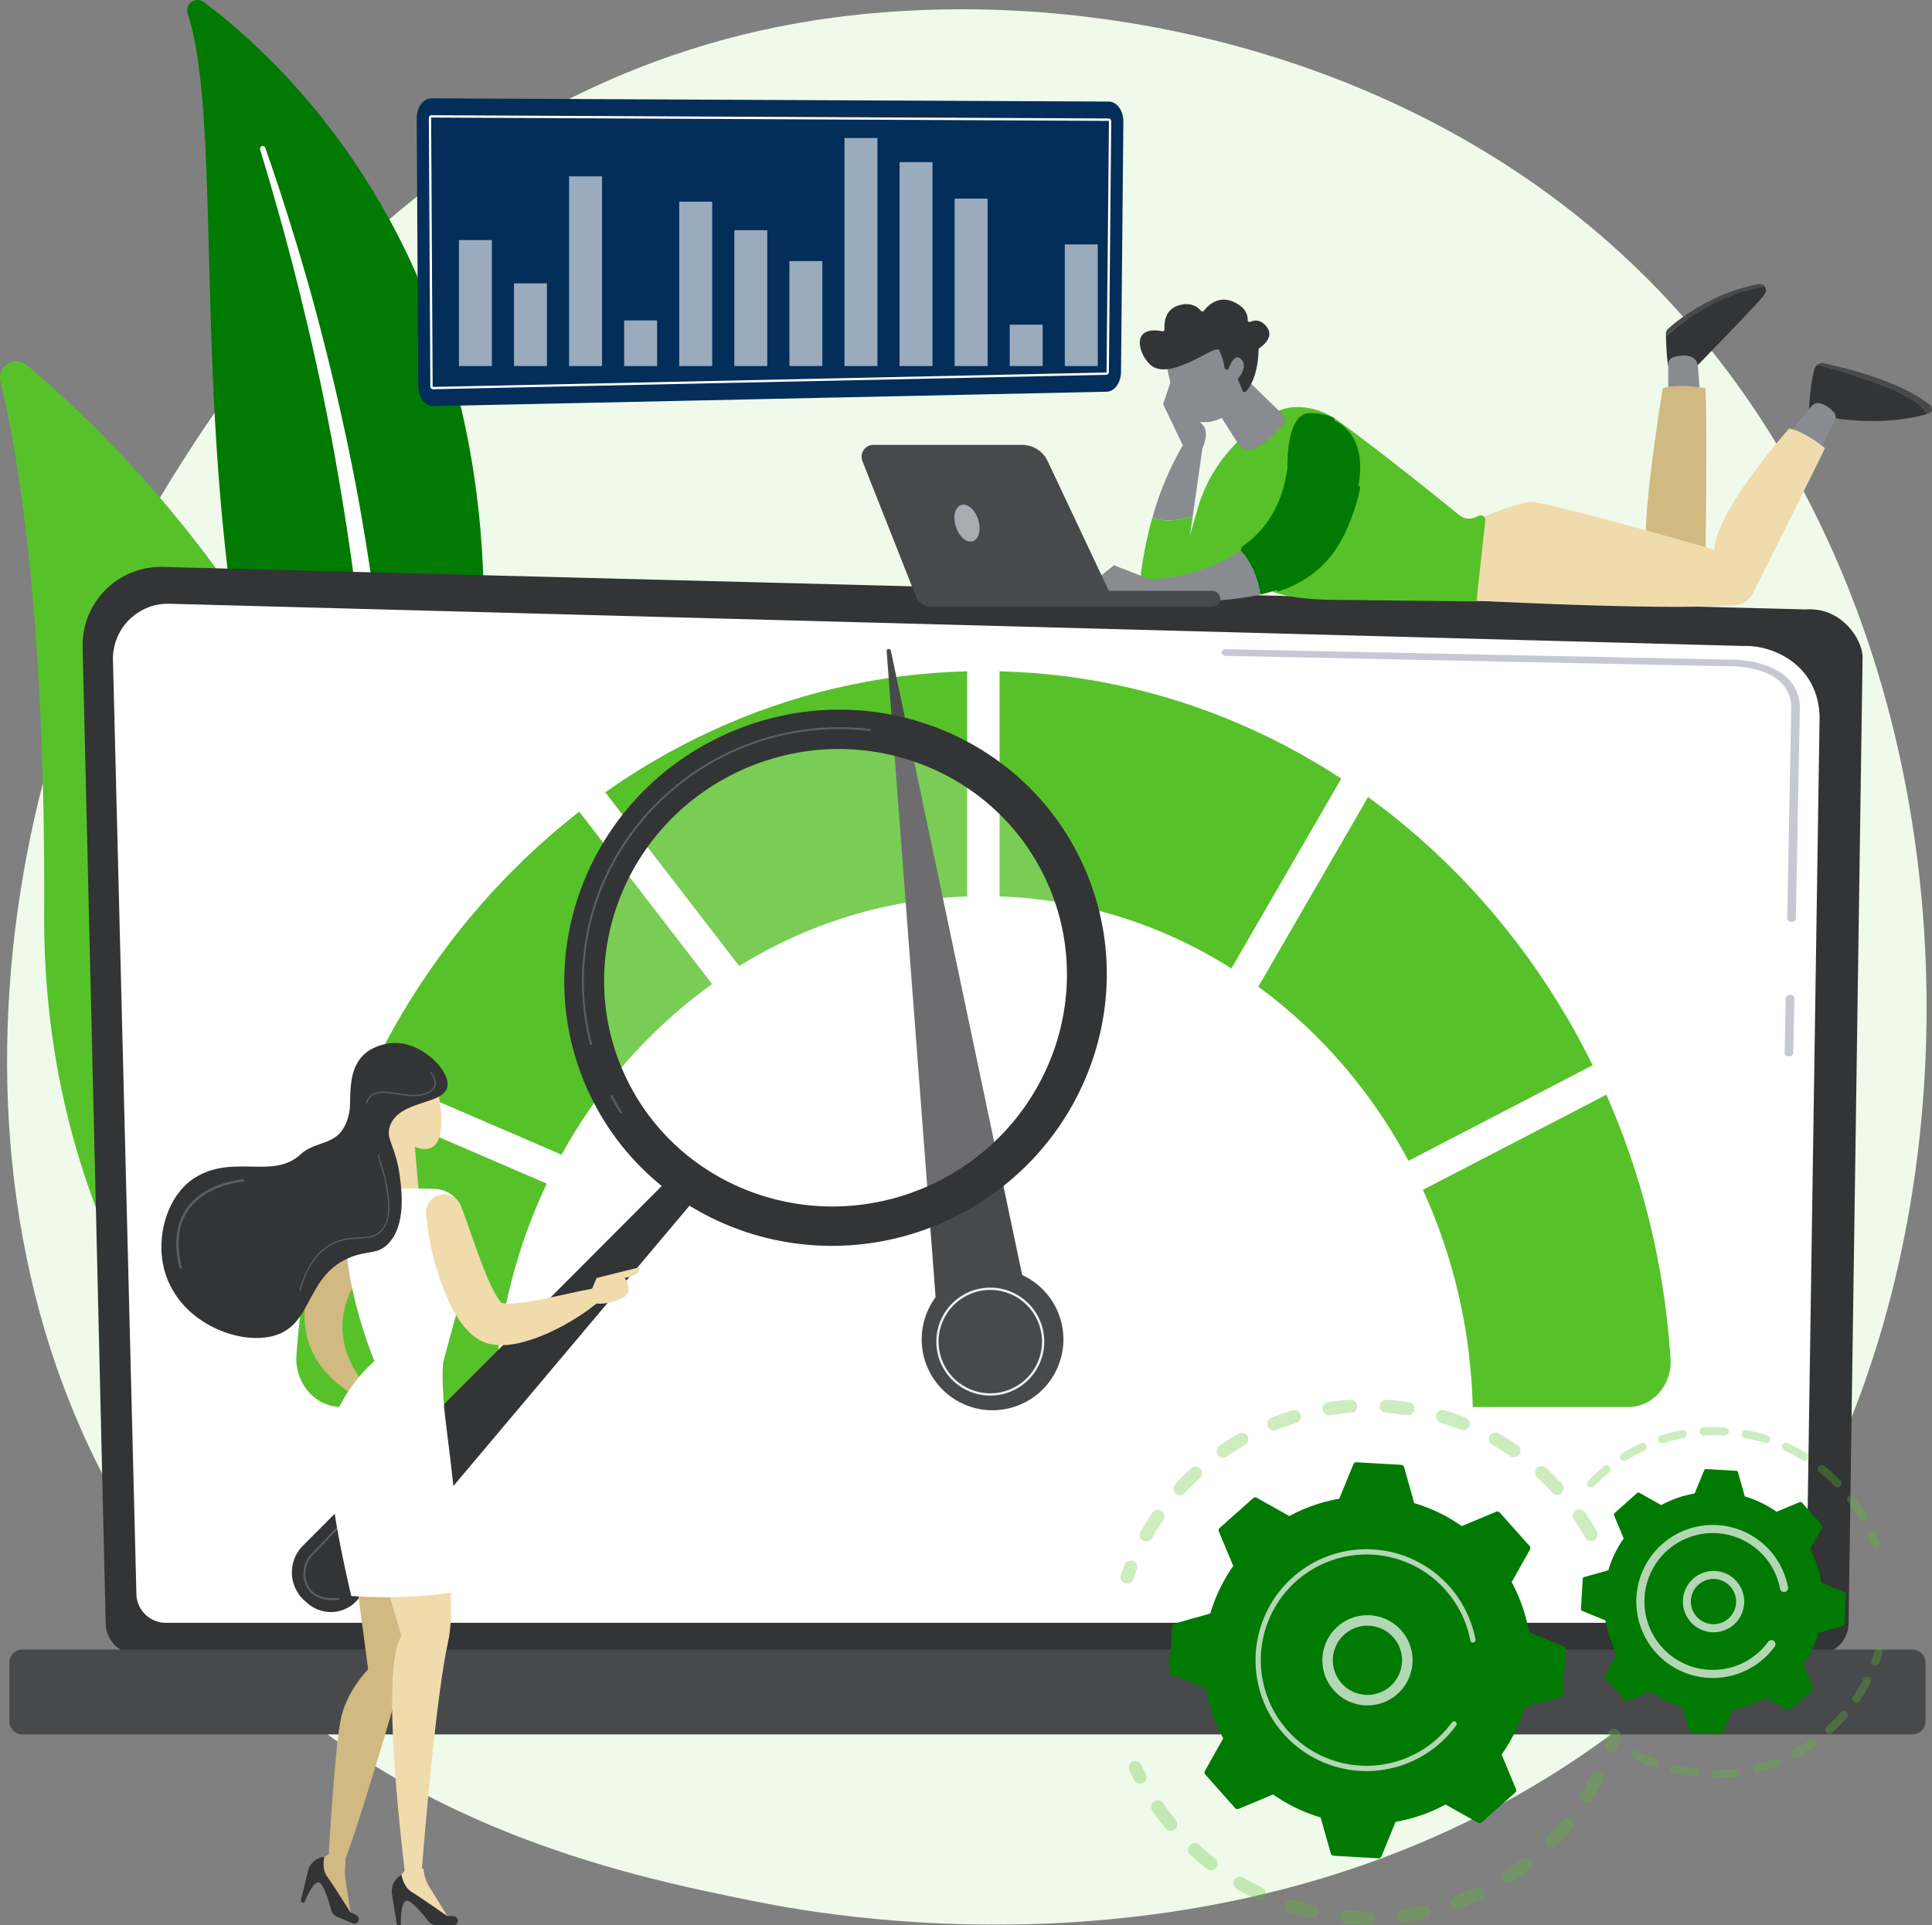 <svg id="Group_10437" data-name="Group 10437" xmlns="http://www.w3.org/2000/svg" xmlns:xlink="http://www.w3.org/1999/xlink" width="747.282" height="744.69" viewBox="0 0 747.282 744.69">
  <rect x="0" y="0" width="747.282" height="744.69" fill="#808080" stroke="none"/>
  <defs>
    <clipPath id="clip-path">
      <rect id="Rectangle_2953" data-name="Rectangle 2953" width="747.282" height="744.69" fill="none"/>
    </clipPath>
    <clipPath id="clip-path-3">
      <rect id="Rectangle_2903" data-name="Rectangle 2903" width="157.117" height="445.135" fill="none"/>
    </clipPath>
    <clipPath id="clip-path-4">
      <rect id="Rectangle_2904" data-name="Rectangle 2904" width="86.882" height="324.687" fill="none"/>
    </clipPath>
    <clipPath id="clip-path-5">
      <path id="Path_24888" data-name="Path 24888" d="M1587.572,338.606a2.793,2.793,0,0,0-1.921,2.667v14.291l12.523-.31-1.065-13.348a4.032,4.032,0,0,0-2.556-3.474,8.428,8.428,0,0,0-2.966-.5,13.4,13.4,0,0,0-4.014.678" transform="translate(-1585.651 -337.928)" fill="none"/>
    </clipPath>
    <linearGradient id="linear-gradient" x1="-33.324" y1="40.547" x2="-33.303" y2="40.547" gradientUnits="objectBoundingBox">
      <stop offset="0" stop-color="#979aa0"/>
      <stop offset="1" stop-color="#888b8f"/>
    </linearGradient>
    <clipPath id="clip-path-7">
      <path id="Path_24891" data-name="Path 24891" d="M1709.335,384.24l-8.722,10.452,11.347,7.551,6.344-12.3a2.961,2.961,0,0,0-.435-3.358,11.926,11.926,0,0,0-5.046-3.356,3.226,3.226,0,0,0-3.489,1.006" transform="translate(-1700.613 -383.073)" fill="none"/>
    </clipPath>
    <linearGradient id="linear-gradient-2" x1="-31.949" y1="28.295" x2="-31.93" y2="28.295" xlink:href="#linear-gradient"/>
    <clipPath id="clip-path-9">
      <path id="Path_24894" data-name="Path 24894" d="M1105.539,368.781l7.608,15.911s4.454,4.817,7.593,1.176c0,0,2.759-5.736.366-8.763s-11.019-12.4-11.019-12.4l-1-6.475Z" transform="translate(-1105.539 -358.234)" fill="none"/>
    </clipPath>
    <linearGradient id="linear-gradient-3" x1="-25.049" y1="19.149" x2="-25.026" y2="19.149" xlink:href="#linear-gradient"/>
    <clipPath id="clip-path-10">
      <path id="Path_24895" data-name="Path 24895" d="M1095.417,451.109c4.888,2.484,12.707.508,15.573-.359l3.747-26.323-7.593-1.176a120.241,120.241,0,0,0-11.727,27.859" transform="translate(-1095.417 -423.25)" fill="none"/>
    </clipPath>
    <linearGradient id="linear-gradient-4" x1="-23.072" y1="18.866" x2="-23.051" y2="18.866" xlink:href="#linear-gradient"/>
    <clipPath id="clip-path-12">
      <path id="Path_24897" data-name="Path 24897" d="M1155.207,367.464l8.928,14.078a4.326,4.326,0,0,0,3.895,2.052c3.7-.244,8.143-3.481,13.324-9.655a2.99,2.99,0,0,0-.221-4.06l-16.8-16.317Z" transform="translate(-1155.207 -353.563)" fill="none"/>
    </clipPath>
    <linearGradient id="linear-gradient-5" x1="-17.314" y1="19.938" x2="-17.299" y2="19.938" xlink:href="#linear-gradient"/>
    <clipPath id="clip-path-13">
      <path id="Path_24898" data-name="Path 24898" d="M1017.534,550.694l30.081.112,1.168-7.852-14.45-5.623Z" transform="translate(-1017.534 -537.331)" fill="none"/>
    </clipPath>
    <linearGradient id="linear-gradient-6" x1="-13.664" y1="16.406" x2="-13.651" y2="16.406" xlink:href="#linear-gradient"/>
    <clipPath id="clip-path-14">
      <path id="Path_24899" data-name="Path 24899" d="M1108.425,328.8s2.292,16.118,8.483,21.075,18.255,1.224,22.329-10.926l-8.118-20.776Z" transform="translate(-1108.425 -318.174)" fill="none"/>
    </clipPath>
    <linearGradient id="linear-gradient-7" x1="-11.309" y1="14.2" x2="-11.299" y2="14.2" xlink:href="#linear-gradient"/>
    <clipPath id="clip-path-16">
      <path id="Path_24901" data-name="Path 24901" d="M1166.261,346.03l.811,4.314c3.685-1.175,7.741-7.338,4.524-10.139a1.958,1.958,0,0,0-1.281-.559c-2.486,0-4.053,6.384-4.053,6.384" transform="translate(-1166.261 -339.646)" fill="none"/>
    </clipPath>
    <linearGradient id="linear-gradient-8" x1="-42.631" y1="48.221" x2="-42.595" y2="48.221" xlink:href="#linear-gradient"/>
    <clipPath id="clip-path-18">
      <path id="Path_24905" data-name="Path 24905" d="M1084.309,534.509l-.034,7.739c20,1.326,34.885.523,46.151-2.047a32.974,32.974,0,0,0-7.538-17.111c-16.885,11.9-38.579,11.419-38.579,11.419" transform="translate(-1084.275 -523.09)" fill="none"/>
    </clipPath>
    <linearGradient id="linear-gradient-9" x1="-9.761" y1="11.235" x2="-9.752" y2="11.235" xlink:href="#linear-gradient"/>
    <clipPath id="clip-path-20">
      <rect id="Rectangle_2920" data-name="Rectangle 2920" width="188.594" height="186.404" fill="none"/>
    </clipPath>
    <clipPath id="clip-path-21">
      <path id="Path_24915" data-name="Path 24915" d="M314.609,1484.417l5.143,38.574s-7.715,7.715-10.286,18-4.943,53.477-4.943,53.477l-4.881,2.951-.594,2.464,14.2,19.1-2.355-15.2c-.374-2.413.273-7.306.07-7.408,7.715-20.572,24.217-78.525,24.217-78.525v-38.573Z" transform="translate(-299.048 -1479.274)" fill="#d1b982"/>
    </clipPath>
    <clipPath id="clip-path-22">
      <path id="Path_24916" data-name="Path 24916" d="M349.927,1413.946l12.858,43.717c-8.812,13.217,1.437,90.619,1.216,90.586l.014.172-3.355,4.613.408,2.5,20.5,12.095-8.064-13.1a14.708,14.708,0,0,1-2.132-6.856c-.09,0-.179,0-.269,0-.132,0-.263.006-.4,0,.994-12.4,5.537-66.985,10.083-87.444,5.143-23.144-7.714-69.433-7.714-69.433Z" transform="translate(-349.927 -1390.802)" fill="#f0dbad"/>
    </clipPath>
    <clipPath id="clip-path-23">
      <path id="Path_24917" data-name="Path 24917" d="M309.456,1215.388l4.591-3.325s-22.372-21.423,0-47.648l-4.591-25.855s-45.062,50.787,0,76.827" transform="translate(-289.428 -1138.561)" fill="#d1b982"/>
    </clipPath>
    <clipPath id="clip-path-25">
      <path id="Path_24921" data-name="Path 24921" d="M355.5,1090.418h17.485l-1.841-21.641-11.3-11.392Z" transform="translate(-355.499 -1057.385)" fill="#f0dbad"/>
    </clipPath>
    <clipPath id="clip-path-27">
      <path id="Path_24923" data-name="Path 24923" d="M411.256,1135.234a7,7,0,0,0-6.376,7.578,107.439,107.439,0,0,0,4.759,23.323,80,80,0,0,0,4.557,11.518,48.086,48.086,0,0,0,3.312,5.863,28.075,28.075,0,0,0,5.254,6.08c.656.525,1.334,1.036,2.076,1.526a16.644,16.644,0,0,0,2.706,1.37c.527.2,1.061.378,1.6.538a10.5,10.5,0,0,0,1.228.221c.781.114,1.565.209,2.344.286,1.469.085,2.689-.034,4.033-.081,1.2-.161,2.348-.365,3.513-.56a62.741,62.741,0,0,0,12-4.078c1.85-.844,3.632-1.757,5.407-2.661,1.742-.97,3.455-1.979,5.14-3.009a77.239,77.239,0,0,0,9.614-7.021,2.659,2.659,0,0,0-2.242-4.611l-.058.011c-7.547,1.4-14.9,3.251-21.967,4.569a74.946,74.946,0,0,1-10.084,1.384l-2.153.013c-.551-.092-2.347-.38-2.292-.387.091,0,.362-.058.281-.128a18.162,18.162,0,0,1-1.91-2.731c-.7-1.246-1.469-2.619-2.167-4.115-1.379-3-2.668-6.271-3.939-9.606-2.5-6.663-4.825-13.777-7.4-20.561l-.092-.247a7.007,7.007,0,0,0-6.538-4.511c-.2,0-.4.009-.609.026" transform="translate(-404.854 -1135.208)" fill="#f0dbad"/>
    </clipPath>
    <clipPath id="clip-path-28">
      <path id="Path_24924" data-name="Path 24924" d="M562.529,1208.794l-3.12,7.407c-.164,4.93,13.8,1.721,15.109-1.481s-1.15-5.925-1.15-5.925c6.9-1.246,5.583-4.092,5.583-4.092Z" transform="translate(-559.407 -1204.702)" fill="#f0dbad"/>
    </clipPath>
    <clipPath id="clip-path-29">
      <path id="Path_24925" data-name="Path 24925" d="M364.775,1032.475c3.411,10.519,16,18.667,20.122,11.392s-.8-24.624-1.421-24.992c-4.171-2.46-7.641-3.492-10.444-3.492-8.376,0-10.812,9.212-8.256,17.092" transform="translate(-363.809 -1015.383)" fill="#f0dbad"/>
    </clipPath>
    <clipPath id="clip-path-31">
      <rect id="Rectangle_2943" data-name="Rectangle 2943" width="247.103" height="88.195" fill="none"/>
    </clipPath>
    <clipPath id="clip-path-32">
      <rect id="Rectangle_2944" data-name="Rectangle 2944" width="184.549" height="71.102" fill="#57c12a"/>
    </clipPath>
    <clipPath id="clip-path-33">
      <rect id="Rectangle_2945" data-name="Rectangle 2945" width="190.27" height="75.702" fill="#57c12a"/>
    </clipPath>
    <clipPath id="clip-path-34">
      <rect id="Rectangle_2946" data-name="Rectangle 2946" width="34.907" height="34.896" fill="none"/>
    </clipPath>
    <clipPath id="clip-path-35">
      <rect id="Rectangle_2947" data-name="Rectangle 2947" width="85.086" height="85.798" fill="none"/>
    </clipPath>
    <clipPath id="clip-path-36">
      <rect id="Rectangle_2948" data-name="Rectangle 2948" width="113.327" height="47.273" fill="#57c12a"/>
    </clipPath>
    <clipPath id="clip-path-37">
      <rect id="Rectangle_2949" data-name="Rectangle 2949" width="97.241" height="50.391" fill="#57c12a"/>
    </clipPath>
    <clipPath id="clip-path-38">
      <rect id="Rectangle_2950" data-name="Rectangle 2950" width="23.777" height="23.778" fill="none"/>
    </clipPath>
    <clipPath id="clip-path-39">
      <rect id="Rectangle_2951" data-name="Rectangle 2951" width="58.717" height="59.193" fill="none"/>
    </clipPath>
  </defs>
  <g id="Group_10436" data-name="Group 10436" clip-path="url(#clip-path)">
    <g id="Group_10355" data-name="Group 10355">
      <g id="Group_10354" data-name="Group 10354" clip-path="url(#clip-path)">
        <path id="Path_24867" data-name="Path 24867" d="M663.113,645.465c-15.246,15.941-29.671,26.221-41.068,34.343-133.971,95.473-292.494,67.643-326.184,60.846C246.11,730.619,149.943,711.219,80.416,630.012-24.772,507.153-8.393,313.591,73.2,185.819c14.924-23.372,93.759-153.09,253.989-173.893,96.97-12.59,210.005,12.8,291.863,80.916,171.826,142.979,159.594,431.821,44.062,552.623" transform="translate(-3.987 -5.229)" fill="#effaea"/>
        <path id="Path_24868" data-name="Path 24868" d="M178.1,5.223A4.011,4.011,0,0,1,184.328.811c31.637,23.594,109.456,96.173,108.308,238.6C291.2,418.1,335.222,478.242,385.382,512.276c0,0-64.86-11.314-111.765-72.084C158.452,290.986,199.4,70.962,178.1,5.223" transform="translate(-105.503 0)" fill="#007a02"/>
        <g id="Group_10350" data-name="Group 10350" transform="translate(100.564 56.458)" style="mix-blend-mode: soft-light;isolation: isolate">
          <g id="Group_10349" data-name="Group 10349">
            <g id="Group_10348" data-name="Group 10348" clip-path="url(#clip-path-3)">
              <path id="Path_24869" data-name="Path 24869" d="M247.17,140.085c5.807,19.215,11.231,38.534,15.941,58.024q7.217,29.192,12.634,58.762c3.527,19.714,6.683,39.491,9,59.373,2.4,19.871,3.946,39.822,5.427,59.859,1.592,20.017,3.082,40.192,6.642,60.274,3.534,20.045,9.517,39.989,18.968,58.249,2.361,4.55,4.814,9.075,7.508,13.41,2.616,4.387,5.427,8.659,8.313,12.88a211.14,211.14,0,0,0,66.765,62.405,3.88,3.88,0,0,0,4.1-6.589l-.013-.008c-4.171-2.671-8.308-5.388-12.308-8.279-2.024-1.414-3.981-2.914-5.965-4.378-1.926-1.537-3.913-3-5.79-4.593a204.648,204.648,0,0,1-21.406-20.3,224.241,224.241,0,0,1-33.593-48.422,195.349,195.349,0,0,1-11.278-27.186A221.544,221.544,0,0,1,304.9,434.9c-3.606-19.475-5.245-39.432-6.981-59.436-1.762-20.007-3.67-40.1-6.4-60.082q-2.009-14.99-4.553-29.9c-.82-4.973-1.735-9.929-2.641-14.886q-1.431-7.423-2.957-14.824-6.183-29.59-14.178-58.732c-5.427-19.389-11.367-38.627-18.038-57.6a1.041,1.041,0,0,0-1.978.646" transform="translate(-247.125 -138.741)" fill="#fff"/>
            </g>
          </g>
        </g>
        <path id="Path_24870" data-name="Path 24870" d="M142.969,792.4a10.084,10.084,0,0,1-16.044,4.781C96.381,772.118,16.431,693.436,17.085,557.032,17.638,441.845,6.991,379.333.192,351.291A6.323,6.323,0,0,1,10.4,344.959C62.018,388.175,219.046,544.32,142.969,792.4" transform="translate(0 -203.692)" fill="#57c12a"/>
        <g id="Group_10353" data-name="Group 10353" transform="translate(47.54 265.114)" style="mix-blend-mode: soft-light;isolation: isolate">
          <g id="Group_10352" data-name="Group 10352">
            <g id="Group_10351" data-name="Group 10351" clip-path="url(#clip-path-4)">
              <path id="Path_24871" data-name="Path 24871" d="M202.573,975.627a2.8,2.8,0,0,1-4.188-1.051C197.635,973,123.294,814.59,116.828,654.4a2.8,2.8,0,0,1,5.588-.225c6.419,159.028,80.276,316.439,81.021,318.01a2.8,2.8,0,0,1-.864,3.447" transform="translate(-116.825 -651.488)" fill="#fff"/>
            </g>
          </g>
        </g>
        <path id="Path_24872" data-name="Path 24872" d="M87.44,947.421a12.051,12.051,0,0,0,12.022,12.01H749.557a12.052,12.052,0,0,0,12.022-12.01l5.409-373.592c0-6.605-7.783-19.5-22.046-18.532L109.6,538.857a30.295,30.295,0,0,0-31.086,30.985Z" transform="translate(-46.558 -319.572)" fill="#333435"/>
        <path id="Path_24873" data-name="Path 24873" d="M116.422,956.661A11.407,11.407,0,0,0,127.8,968.035h623.2a11.407,11.407,0,0,0,11.373-11.373l5.1-339.15c-.6-20.409-18.494-27.745-29.341-27.311L129.21,573.864a21.291,21.291,0,0,0-21.844,21.788Z" transform="translate(-63.671 -340.334)" fill="#fff"/>
        <path id="Path_24874" data-name="Path 24874" d="M1697.994,969.411h-.025a1.5,1.5,0,0,1-1.642-1.305l.4-21.224a1.521,1.521,0,0,1,1.665-1.267h.025a1.5,1.5,0,0,1,1.642,1.306l-.4,21.223a1.522,1.522,0,0,1-1.666,1.267" transform="translate(-1006.033 -560.812)" fill="#c6c9d3"/>
        <path id="Path_24875" data-name="Path 24875" d="M1381.6,722.563h-.025a1.5,1.5,0,0,1-1.642-1.305l1.547-81.286a13.609,13.609,0,0,0-5.646-11.432c-6.939-5.13-17.957-4.868-18.421-4.851l-194.624-4.027a1.488,1.488,0,0,1-1.622-1.32,1.472,1.472,0,0,1,1.711-1.25l194.509,4.027c1.21-.055,12.94-.212,20.752,5.564a15.866,15.866,0,0,1,6.673,13.3l-1.548,81.312a1.521,1.521,0,0,1-1.665,1.267" transform="translate(-688.647 -365.972)" fill="#c6c9d3"/>
        <path id="Path_24876" data-name="Path 24876" d="M13.949,1600.762H744.964a5.082,5.082,0,0,0,5.068-5.067V1573a5.082,5.082,0,0,0-5.067-5.067H13.949A5.082,5.082,0,0,0,8.882,1573v22.691a5.082,5.082,0,0,0,5.067,5.067" transform="translate(-5.268 -929.889)" fill="#48494b"/>
        <path id="Path_24877" data-name="Path 24877" d="M358.116,922.547C360.888,812.9,444.571,724.931,547.4,724.931S733.915,812.9,736.686,922.547h60.231c9.432,0,16.926-8.564,16.277-18.664C803.64,755.273,688.294,637.9,547.4,637.9c-140.437,0-255.493,116.614-265.7,264.542-.748,10.845,7.2,20.1,17.337,20.1Z" transform="translate(-167.04 -378.317)" fill="#57c12a"/>
        <path id="Path_24878" data-name="Path 24878" d="M925.556,714.5a6.274,6.274,0,0,1-6.274-6.274V610.541a6.274,6.274,0,1,1,12.548,0v97.683a6.274,6.274,0,0,1-6.274,6.274" transform="translate(-545.194 -358.37)" fill="#fff"/>
        <path id="Path_24879" data-name="Path 24879" d="M1172.834,809.76a6.276,6.276,0,0,1-5.424-9.417l47.147-81.475a6.274,6.274,0,0,1,10.86,6.285l-47.147,81.474a6.271,6.271,0,0,1-5.436,3.133" transform="translate(-691.849 -424.478)" fill="#fff"/>
        <path id="Path_24880" data-name="Path 24880" d="M1331.6,1057.4a6.275,6.275,0,0,1-2.9-11.843l78.61-40.791a6.274,6.274,0,0,1,5.781,11.137l-78.61,40.791a6.241,6.241,0,0,1-2.885.706" transform="translate(-786.002 -595.471)" fill="#fff"/>
        <path id="Path_24881" data-name="Path 24881" d="M602.817,823.034a6.262,6.262,0,0,1-4.973-2.444l-57.037-74a6.274,6.274,0,1,1,9.938-7.661l57.037,74a6.274,6.274,0,0,1-4.965,10.1" transform="translate(-319.96 -436.785)" fill="#fff"/>
        <path id="Path_24882" data-name="Path 24882" d="M404.031,1059.478a6.266,6.266,0,0,1-2.481-.514l-86.661-37.348a6.274,6.274,0,0,1,4.966-11.524l86.661,37.348a6.275,6.275,0,0,1-2.486,12.037" transform="translate(-184.501 -598.747)" fill="#fff"/>
        <path id="Path_24883" data-name="Path 24883" d="M862.4,876.694l-19.61-258.823a.828.828,0,1,1,1.633-.244l52.484,249.529Z" transform="translate(-499.828 -365.839)" fill="#48494b"/>
        <path id="Path_24884" data-name="Path 24884" d="M930.883,1233.177a27.406,27.406,0,1,1-27.406-27.406,27.406,27.406,0,0,1,27.406,27.406" transform="translate(-519.567 -715.101)" fill="#48494b"/>
        <path id="Path_24885" data-name="Path 24885" d="M910.835,1265.685a20.883,20.883,0,1,1,20.883-20.884,20.907,20.907,0,0,1-20.883,20.884m0-40.87a19.987,19.987,0,1,0,19.987,19.987,20.01,20.01,0,0,0-19.987-19.987" transform="translate(-527.799 -725.863)" fill="#efeff4"/>
        <path id="Path_24886" data-name="Path 24886" d="M1583.416,290.354c-.013-.357-.024-.684-.032-.968a2.7,2.7,0,0,1,.9-2.1c3.494-3.137,16.577-13.9,35.067-17.248a2.3,2.3,0,0,1,2.346.981,48.887,48.887,0,0,0-6.39,1.311c-9.139,2.4-22.428,8.789-31.885,18.026" transform="translate(-939.049 -160.125)" fill="#48494b"/>
        <path id="Path_24887" data-name="Path 24887" d="M1615.35,273.815a48.878,48.878,0,0,1,6.39-1.311,2.33,2.33,0,0,1,.06,2.564,15.7,15.7,0,0,1-1.122,1.585c-2.894,3.623-26.28,27.618-26.28,27.618s-7.425.906-9.694-.41c-.736-.426-1.1-8.133-1.239-12.02,9.457-9.237,22.746-15.625,31.885-18.026" transform="translate(-939.098 -161.613)" fill="#333435"/>
      </g>
    </g>
    <g id="Group_10357" data-name="Group 10357" transform="translate(645.256 137.515)">
      <g id="Group_10356" data-name="Group 10356" clip-path="url(#clip-path-5)">
        <rect id="Rectangle_2906" data-name="Rectangle 2906" width="19.262" height="14.941" transform="translate(-2.524 17.267) rotate(-81.685)" fill="url(#linear-gradient)"/>
      </g>
    </g>
    <g id="Group_10359" data-name="Group 10359">
      <g id="Group_10358" data-name="Group 10358" clip-path="url(#clip-path)">
        <path id="Path_24889" data-name="Path 24889" d="M1721.688,348.151a2.893,2.893,0,0,1,.924-1.386c3,.592,9.247,2.245,22.047,6.764,14.839,5.239,19.182,9.814,20.434,12.261-6.358,1.862-20.808,4.708-41.537.657l-4.1-1.92s.287-9.987,2.228-16.377" transform="translate(-1019.752 -205.654)" fill="#333435"/>
        <path id="Path_24890" data-name="Path 24890" d="M1749.251,352.545c-12.8-4.519-19.047-6.172-22.047-6.764a2.9,2.9,0,0,1,2.448-.614c7.369,1.533,29.637,6.775,41.274,16.209a1.868,1.868,0,0,1-.607,3.241c-.2.062-.414.126-.634.19-1.252-2.447-5.6-7.022-20.434-12.261" transform="translate(-1024.345 -204.67)" fill="#48494b"/>
      </g>
    </g>
    <g id="Group_10361" data-name="Group 10361" transform="translate(692.038 155.886)">
      <g id="Group_10360" data-name="Group 10360" clip-path="url(#clip-path-7)">
        <rect id="Rectangle_2908" data-name="Rectangle 2908" width="21.609" height="20.839" transform="matrix(0.145, -0.989, 0.989, 0.145, -2.743, 18.769)" fill="url(#linear-gradient-2)"/>
      </g>
    </g>
    <g id="Group_10363" data-name="Group 10363">
      <g id="Group_10362" data-name="Group 10362" clip-path="url(#clip-path)">
        <path id="Path_24892" data-name="Path 24892" d="M1587.383,367.718s-10.642-2.043-16.548,0c0,0-7.783,46.713-6.446,61.733l22.994,4.674s.653-52.63,0-66.406" transform="translate(-927.693 -217.542)" fill="#d1b982"/>
        <path id="Path_24893" data-name="Path 24893" d="M1389.211,473.61s75.194,4.222,105.712,2.116a8.449,8.449,0,0,0,6.98-4.656c6.541-13.094,26.157-52.389,27.878-56.139,0,0-7.968-6.657-13.85-7.576,0,0-27.85,30.983-29.014,46.79,0,0-64.495-18.549-70.864-18.373s-25.9,8.892-25.9,8.892Z" transform="translate(-823.893 -241.588)" fill="#f0dbad"/>
      </g>
    </g>
    <g id="Group_10365" data-name="Group 10365" transform="translate(449.882 145.778)">
      <g id="Group_10364" data-name="Group 10364" clip-path="url(#clip-path-9)">
        <rect id="Rectangle_2910" data-name="Rectangle 2910" width="17.96" height="31.274" transform="translate(0 0)" fill="url(#linear-gradient-3)"/>
      </g>
    </g>
    <g id="Group_10367" data-name="Group 10367" transform="translate(445.763 172.235)">
      <g id="Group_10366" data-name="Group 10366" clip-path="url(#clip-path-10)">
        <rect id="Rectangle_2911" data-name="Rectangle 2911" width="19.32" height="30.343" transform="translate(0)" fill="url(#linear-gradient-4)"/>
      </g>
    </g>
    <g id="Group_10369" data-name="Group 10369">
      <g id="Group_10368" data-name="Group 10368" clip-path="url(#clip-path)">
        <path id="Path_24896" data-name="Path 24896" d="M1083.277,455.214a155.547,155.547,0,0,1,4.917-25.632c4.888,2.484,12.707.508,15.573-.359l-1.076,7.559,2.878-10.179a59.1,59.1,0,0,1,21.207-31.045l7.146-5.407c7.022-5.314,18.25-3.478,25.414,1.642,15.906,11.369,39.516,30.428,47.578,36.984a5.934,5.934,0,0,0,6.15.82l1.344-.6a1.8,1.8,0,0,1,2.52,1.847l-3.422,31.292-54.642-.631c-6.552,0-25.531-.675-28.55-6.49l-5.053-12.4c-11.841,10.07-27.029,16.987-35.166,19a5.7,5.7,0,0,1-6.82-6.408" transform="translate(-642.432 -229.488)" fill="#57c12a"/>
      </g>
    </g>
    <g id="Group_10371" data-name="Group 10371" transform="translate(470.094 143.877)">
      <g id="Group_10370" data-name="Group 10370" clip-path="url(#clip-path-12)">
        <rect id="Rectangle_2913" data-name="Rectangle 2913" width="27.151" height="30.134" transform="translate(0 0)" fill="url(#linear-gradient-5)"/>
      </g>
    </g>
    <g id="Group_10373" data-name="Group 10373" transform="translate(414.07 218.659)">
      <g id="Group_10372" data-name="Group 10372" clip-path="url(#clip-path-13)">
        <rect id="Rectangle_2914" data-name="Rectangle 2914" width="30.336" height="32.646" transform="translate(-6.624 7.971) rotate(-50.273)" fill="url(#linear-gradient-6)"/>
      </g>
    </g>
    <g id="Group_10375" data-name="Group 10375" transform="translate(451.056 129.476)">
      <g id="Group_10374" data-name="Group 10374" clip-path="url(#clip-path-14)">
        <rect id="Rectangle_2915" data-name="Rectangle 2915" width="39.5" height="43.568" transform="translate(-9.454 2.626) rotate(-15.524)" fill="url(#linear-gradient-7)"/>
      </g>
    </g>
    <g id="Group_10377" data-name="Group 10377">
      <g id="Group_10376" data-name="Group 10376" clip-path="url(#clip-path)">
        <path id="Path_24900" data-name="Path 24900" d="M1117.2,311.844a.8.8,0,0,1-1.038-.639,20.832,20.832,0,0,0-1.911-6.438s.59-2.115-5.345,1.08-14.849,7.887-20.1,5.093c-5.117-2.724-10.3-16.436,3.223-13.9a.8.8,0,0,0,.949-.835c-.166-2.254.057-7.438,5.308-9.1,4.912-1.557,7.6.66,8.711,2a.793.793,0,0,0,1.242-.02c1.472-1.922,5.468-6.011,11.352-3.418,4.846,2.136,5.6,5.121,5.52,6.981a.8.8,0,0,0,1.134.759c1.484-.684,3.872-1.039,6.159,1.827,3.161,3.961-1.356,7.4-2.712,8.3a.8.8,0,0,0-.362.659c-.013,2.06-.334,11.046-4.838,16.115a.8.8,0,0,1-1.338-.231l-3.468-8.262a.8.8,0,0,0-.985-.453Z" transform="translate(-642.534 -168.924)" fill="#333435"/>
      </g>
    </g>
    <g id="Group_10379" data-name="Group 10379" transform="translate(474.592 138.214)">
      <g id="Group_10378" data-name="Group 10378" clip-path="url(#clip-path-16)">
        <rect id="Rectangle_2917" data-name="Rectangle 2917" width="11.103" height="12.596" transform="translate(-2.759 0.766) rotate(-15.524)" fill="url(#linear-gradient-8)"/>
      </g>
    </g>
    <g id="Group_10381" data-name="Group 10381">
      <g id="Group_10380" data-name="Group 10380" clip-path="url(#clip-path)">
        <path id="Path_24902" data-name="Path 24902" d="M1198.1,415.041s-.647-19.954,7.55-20.355c10.179-.5,26.541,6.879,16.8,36.124a69.268,69.268,0,0,1-5.5,12.688,38.8,38.8,0,0,1-10.39,11.935,41.454,41.454,0,0,1-7.862,4.649,61.152,61.152,0,0,1-12,3.953,32.972,32.972,0,0,0-7.538-17.111c9.071-6.391,16.755-16.351,18.942-31.883" transform="translate(-699.32 -234.061)" fill="#007a02"/>
        <path id="Path_24903" data-name="Path 24903" d="M1180.509,445.821a.8.8,0,0,0,.459-.146c10.445-7.36,16.244-17.428,18.251-31.683a.779.779,0,0,0,.007-.137c-.171-5.332.715-19.235,6.792-19.533a19.872,19.872,0,0,1,8.679,1.562.8.8,0,0,0,.634-1.465,21.542,21.542,0,0,0-9.391-1.691c-8.708.426-8.353,19.571-8.31,21.108-1.95,13.753-7.538,23.458-17.581,30.535a.8.8,0,0,0,.46,1.45" transform="translate(-699.646 -232.901)" fill="#007a02"/>
        <path id="Path_24904" data-name="Path 24904" d="M1213.937,502.481a.8.8,0,0,0,.26-.044c18.469-6.374,24.932-19.013,29.164-31.721a65.97,65.97,0,0,0,2.2-8.243.8.8,0,0,0-1.566-.3,64.373,64.373,0,0,1-2.146,8.041c-4.1,12.321-10.356,24.57-28.171,30.718a.8.8,0,0,0,.26,1.552" transform="translate(-719.471 -273.714)" fill="#007a02"/>
      </g>
    </g>
    <g id="Group_10383" data-name="Group 10383" transform="translate(441.229 212.863)">
      <g id="Group_10382" data-name="Group 10382" clip-path="url(#clip-path-18)">
        <rect id="Rectangle_2919" data-name="Rectangle 2919" width="45.251" height="48.586" transform="matrix(0.639, -0.769, 0.769, 0.639, -10.069, 12.116)" fill="url(#linear-gradient-9)"/>
      </g>
    </g>
    <g id="Group_10388" data-name="Group 10388">
      <g id="Group_10387" data-name="Group 10387" clip-path="url(#clip-path)">
        <path id="Path_24906" data-name="Path 24906" d="M1047.325,567.7c-.053,0-.105,0-.159,0l-69-.075a3.088,3.088,0,1,1,.007-6.176l69,.075a3.088,3.088,0,0,1,.152,6.173" transform="translate(-578.288 -332.977)" fill="#48494b"/>
        <path id="Path_24907" data-name="Path 24907" d="M823.546,422.858h57.462a10.952,10.952,0,0,1,9.906,6.281l26.565,56.329H846.068a6.656,6.656,0,0,1-6.19-4.21l-20.6-52.124a4.589,4.589,0,0,1,4.268-6.276" transform="translate(-485.692 -250.782)" fill="#48494b"/>
        <path id="Path_24908" data-name="Path 24908" d="M916.352,485.444c1.245,3.869.325,7.626-2.055,8.392s-5.319-1.749-6.564-5.618-.325-7.626,2.055-8.392,5.319,1.749,6.564,5.618" transform="translate(-538.016 -284.487)" fill="#a8abb2"/>
        <path id="Path_24909" data-name="Path 24909" d="M425.732,1114.441l-144,144.34a14.669,14.669,0,0,0,.863,21.52l1.068.912a13.637,13.637,0,0,0,19.282-1.588l132.045-156.776Z" transform="translate(-164.546 -660.937)" fill="#333435"/>
        <g id="Group_10386" data-name="Group 10386" transform="translate(228.884 284.997)" opacity="0.2">
          <g id="Group_10385" data-name="Group 10385">
            <g id="Group_10384" data-name="Group 10384" clip-path="url(#clip-path-20)">
              <path id="Path_24910" data-name="Path 24910" d="M742.427,753.476c21.732,46.46.995,102.065-46.319,124.2s-103.287,2.409-125.019-44.051-.995-102.065,46.319-124.2,103.287-2.409,125.019,44.051" transform="translate(-562.46 -700.348)" fill="#fff"/>
            </g>
          </g>
        </g>
        <path id="Path_24911" data-name="Path 24911" d="M597.479,684.63c-52.648,24.626-75.723,86.5-51.541,138.2S632.4,896.47,685.051,871.844s75.723-86.5,51.54-138.2S650.126,660,597.479,684.63m81.14,173.463c-44.913,21.009-98.047,2.288-118.678-41.816s-.944-96.888,43.969-117.9,98.048-2.287,118.678,41.816.944,96.888-43.97,117.9" transform="translate(-318.083 -400.039)" fill="#333435"/>
        <path id="Path_24912" data-name="Path 24912" d="M568.316,840.614a.371.371,0,0,1-.351-.171c-1.317-2.079-2.568-4.236-3.719-6.412a.372.372,0,0,1,.658-.348c1.143,2.158,2.384,4.3,3.69,6.362a.372.372,0,0,1-.115.513.367.367,0,0,1-.163.056m-11.59-26.48a.371.371,0,0,1-.4-.275,94.8,94.8,0,0,1-3.08-19.936,96.9,96.9,0,0,1,13.834-54.458,99.948,99.948,0,0,1,97.462-47.594.372.372,0,0,1-.091.739,99.2,99.2,0,0,0-96.734,47.238,96.155,96.155,0,0,0-13.728,54.041,94.1,94.1,0,0,0,3.055,19.779.372.372,0,0,1-.264.455.332.332,0,0,1-.06.011" transform="translate(-328.052 -409.891)" fill="#5c5e61"/>
        <path id="Path_24913" data-name="Path 24913" d="M301.848,1468.382c-6.069.593-10.209-1.146-12.308-5.17a11.063,11.063,0,0,1,2.024-12.711l17.037-17.872a.372.372,0,1,1,.539.513L292.1,1451.015a10.319,10.319,0,0,0-1.9,11.853c1.944,3.728,5.839,5.333,11.577,4.773l.188-.019a.372.372,0,0,1,.075.741l-.193.02" transform="translate(-171.016 -849.574)" fill="#5c5e61"/>
        <path id="Path_24914" data-name="Path 24914" d="M351.156,1416.347a.372.372,0,0,1-.306-.627l2.208-2.317a.372.372,0,0,1,.539.514l-2.208,2.317a.371.371,0,0,1-.233.114" transform="translate(-208.016 -838.172)" fill="#fff"/>
      </g>
    </g>
    <g id="Group_10390" data-name="Group 10390" transform="translate(121.693 601.968)">
      <g id="Group_10389" data-name="Group 10389" clip-path="url(#clip-path-21)">
        <rect id="Rectangle_2922" data-name="Rectangle 2922" width="143.309" height="84.267" transform="matrix(0.362, -0.932, 0.932, 0.362, -47.153, 121.389)" fill="#d1b982"/>
      </g>
    </g>
    <g id="Group_10392" data-name="Group 10392" transform="translate(142.397 565.965)">
      <g id="Group_10391" data-name="Group 10391" clip-path="url(#clip-path-22)">
        <rect id="Rectangle_2923" data-name="Rectangle 2923" width="117.997" height="171.798" transform="translate(-75.509 42.421) rotate(-29.327)" fill="#f0dbad"/>
      </g>
    </g>
    <g id="Group_10394" data-name="Group 10394" transform="translate(117.778 463.32)">
      <g id="Group_10393" data-name="Group 10393" clip-path="url(#clip-path-23)">
        <rect id="Rectangle_2924" data-name="Rectangle 2924" width="49.653" height="76.827" transform="translate(-25.034)" fill="#d1b982"/>
      </g>
    </g>
    <g id="Group_10396" data-name="Group 10396">
      <g id="Group_10395" data-name="Group 10395" clip-path="url(#clip-path)">
        <path id="Path_24918" data-name="Path 24918" d="M396.206,1801.66h-6.541a3.938,3.938,0,0,1-3.126-1.532c-2.039-2.65-6.263-7.819-8.283-7.954-2.72-.182-2.371,9.486-2.371,9.486h-1.524l-1.931-12.013a7.111,7.111,0,0,1,3.732-7.433s.621,4.6,3.992,6.631,13.716,9.316,13.716,9.316a9.353,9.353,0,0,1,2.658.07,1.73,1.73,0,0,1-.321,3.429" transform="translate(-220.822 -1056.97)" fill="#333435"/>
        <path id="Path_24919" data-name="Path 24919" d="M305.852,1790.718l-6.029-2.536a3.939,3.939,0,0,1-2.287-2.624c-.852-3.233-2.742-9.635-4.551-10.543-2.436-1.222-5.864,7.824-5.864,7.824l-1.405-.591,2.879-11.821a7.111,7.111,0,0,1,6.322-5.4s-1.209,4.478,1.109,7.66,9.031,13.9,9.031,13.9a9.339,9.339,0,0,1,2.422,1.1,1.73,1.73,0,0,1-1.626,3.036" transform="translate(-169.448 -1046.773)" fill="#333435"/>
        <path id="Path_24920" data-name="Path 24920" d="M356.7,1294.123s-.757,4.635.352,17.379,6.405,42.661,5.326,71.287c0,0-15.057,3.509-41.218,1.847,0,0-11.041-44.693-8.351-61.684s17.279-29.18,17.279-29.18Z" transform="translate(-185.267 -767.292)" fill="#fff"/>
      </g>
    </g>
    <g id="Group_10398" data-name="Group 10398" transform="translate(144.665 430.286)">
      <g id="Group_10397" data-name="Group 10397" clip-path="url(#clip-path-25)">
        <rect id="Rectangle_2926" data-name="Rectangle 2926" width="35.622" height="23.095" transform="matrix(0.178, -0.984, 0.984, 0.178, -5.796, 31.983)" fill="#f0dbad"/>
      </g>
    </g>
    <g id="Group_10400" data-name="Group 10400">
      <g id="Group_10399" data-name="Group 10399" clip-path="url(#clip-path)">
        <path id="Path_24922" data-name="Path 24922" d="M334.426,1130.29c6.034-.333,19.526-.949,29.084-.428a11.1,11.1,0,0,1,10.277,8.818l2.331,11.172a26.908,26.908,0,0,1-.379,12.57l-9.364,34.372s-8.328,5-26.612-.351c0,0-16.056-38.29-9.484-62.783a4.551,4.551,0,0,1,4.145-3.37" transform="translate(-194.941 -669.963)" fill="#fff"/>
      </g>
    </g>
    <g id="Group_10402" data-name="Group 10402" transform="translate(164.749 461.955)">
      <g id="Group_10401" data-name="Group 10401" clip-path="url(#clip-path-27)">
        <rect id="Rectangle_2928" data-name="Rectangle 2928" width="58.69" height="69.143" transform="translate(-0.539 58.414) rotate(-89.771)" fill="#f0dbad"/>
      </g>
    </g>
    <g id="Group_10404" data-name="Group 10404" transform="translate(227.642 490.235)">
      <g id="Group_10403" data-name="Group 10403" clip-path="url(#clip-path-28)">
        <rect id="Rectangle_2929" data-name="Rectangle 2929" width="16.512" height="21.087" transform="translate(-0.229 16.428) rotate(-89.771)" fill="#f0dbad"/>
      </g>
    </g>
    <g id="Group_10406" data-name="Group 10406" transform="translate(148.046 413.194)">
      <g id="Group_10405" data-name="Group 10405" clip-path="url(#clip-path-29)">
        <rect id="Rectangle_2930" data-name="Rectangle 2930" width="41.773" height="44.549" transform="translate(-17.753 10.237) rotate(-32.347)" fill="#f0dbad"/>
      </g>
    </g>
    <g id="Group_10435" data-name="Group 10435">
      <g id="Group_10434" data-name="Group 10434" clip-path="url(#clip-path)">
        <path id="Path_24926" data-name="Path 24926" d="M226.063,1018.209c-2.823,13.834-12.179,10.048-18.8,16.2-10.739,9.975-26.1-.308-41.038,9.145-10.782,6.824-15.977,24.283-10.8,38.379,7.167,19.523,31.657,27.552,44.349,21.606,12.13-5.683,10.4-22.7,26.723-29.282,6.928-2.793,10.349-.978,14.5-5.117,7.264-7.245,5.3-21.306,4.549-26.723-1.639-11.754-5.579-13.881-3.7-19.047,3.663-10.048,20.75-7.974,22.174-15.068,1.3-6.459-11.088-18.7-22.743-16.773-18.033,2.985-13.952,20.514-15.21,26.677" transform="translate(-90.976 -587.923)" fill="#333435"/>
        <path id="Path_24927" data-name="Path 24927" d="M169.185,1155.534a.472.472,0,0,1-.459-.361c-2.309-9.585-1.261-17.445,3.115-23.364,7.262-9.822,21.376-10.794,21.518-10.8a.48.48,0,0,1,.5.443.471.471,0,0,1-.442.5c-.138.009-13.824.958-20.82,10.428-4.2,5.682-5.192,13.278-2.952,22.575a.473.473,0,0,1-.349.57.525.525,0,0,1-.111.013" transform="translate(-99.358 -664.828)" fill="#5c5e61"/>
        <path id="Path_24928" data-name="Path 24928" d="M284.844,1150.548a.28.28,0,0,1-.06-.007.238.238,0,0,1-.169-.289c2.249-8.628,6.2-14.621,11.728-17.812,4.025-2.322,7.794-2.538,11.119-2.728,3.206-.185,5.975-.344,8.2-2.326,4.607-4.1,4.34-13.946-.793-29.275a.236.236,0,1,1,.448-.15c5.2,15.525,5.42,25.543.658,29.777-2.351,2.092-5.2,2.256-8.49,2.444-3.273.188-6.982.4-10.91,2.667-5.419,3.125-9.29,9.021-11.506,17.523a.236.236,0,0,1-.229.176" transform="translate(-168.791 -651.067)" fill="#5c5e61"/>
        <path id="Path_24929" data-name="Path 24929" d="M348.034,1031.038a.253.253,0,0,1-.076-.012.236.236,0,0,1-.148-.3c1.788-5.319,6.938-4.528,12.4-3.689,3.454.531,7.025,1.078,10.054.182,2.26-.67,3.6-1.708,3.991-3.087.663-2.346-1.659-4.963-1.682-4.99a.236.236,0,0,1,.35-.315c.1.114,2.518,2.833,1.787,5.433-.435,1.544-1.886,2.692-4.311,3.411-3.132.928-6.755.372-10.26-.166-5.478-.841-10.214-1.57-11.876,3.374a.236.236,0,0,1-.224.16" transform="translate(-206.266 -604.185)" fill="#5c5e61"/>
        <path id="Path_24930" data-name="Path 24930" d="M663.792,94.719l-262-1.259c-3.158-.029-5.722,3.464-5.7,7.761l.58,103.661c.024,4.322,2.656,7.77,5.83,7.641l260.511-5.579c3.03-.124,5.451-3.475,5.49-7.6l.913-96.822c.04-4.272-2.482-7.772-5.622-7.8" transform="translate(-234.907 -55.428)" fill="#022e59"/>
        <path id="Path_24931" data-name="Path 24931" d="M409.168,215.517a1.069,1.069,0,0,1-.979-1.156l-.58-103.66a1.277,1.277,0,0,1,.238-.776.907.907,0,0,1,.738-.4l262.006,1.26a.905.905,0,0,1,.733.4,1.287,1.287,0,0,1,.235.775l-.913,96.822a1.072,1.072,0,0,1-.939,1.149H669.7Zm-.586-105.09a.457.457,0,0,0-.078.27l.58,103.66a.343.343,0,0,0,.1.269l260.477-5.584a.361.361,0,0,0,.09-.262l.913-96.822a.4.4,0,0,0-.065-.242Z" transform="translate(-241.739 -64.958)" fill="#fff"/>
        <g id="Group_10409" data-name="Group 10409" transform="translate(177.504 53.386)" opacity="0.6">
          <g id="Group_10408" data-name="Group 10408">
            <g id="Group_10407" data-name="Group 10407" clip-path="url(#clip-path-31)">
              <rect id="Rectangle_2931" data-name="Rectangle 2931" width="12.75" height="48.725" transform="translate(0 39.471)" fill="#fff"/>
              <rect id="Rectangle_2932" data-name="Rectangle 2932" width="12.75" height="31.979" transform="translate(21.305 56.217)" fill="#fff"/>
              <rect id="Rectangle_2933" data-name="Rectangle 2933" width="12.75" height="73.365" transform="translate(42.609 14.831)" fill="#fff"/>
              <rect id="Rectangle_2934" data-name="Rectangle 2934" width="12.75" height="17.625" transform="translate(63.914 70.571)" fill="#fff"/>
              <rect id="Rectangle_2935" data-name="Rectangle 2935" width="12.75" height="63.557" transform="translate(85.219 24.639)" fill="#fff"/>
              <rect id="Rectangle_2936" data-name="Rectangle 2936" width="12.75" height="52.552" transform="translate(106.524 35.643)" fill="#fff"/>
              <rect id="Rectangle_2937" data-name="Rectangle 2937" width="12.75" height="40.591" transform="translate(127.829 47.605)" fill="#fff"/>
              <rect id="Rectangle_2938" data-name="Rectangle 2938" width="12.75" height="88.197" transform="translate(149.133 -0.001)" fill="#fff"/>
              <rect id="Rectangle_2939" data-name="Rectangle 2939" width="12.75" height="78.867" transform="translate(170.438 9.329)" fill="#fff"/>
              <rect id="Rectangle_2940" data-name="Rectangle 2940" width="12.75" height="64.753" transform="translate(191.743 23.443)" fill="#fff"/>
              <rect id="Rectangle_2941" data-name="Rectangle 2941" width="12.75" height="15.989" transform="translate(213.048 72.206)" fill="#fff"/>
              <rect id="Rectangle_2942" data-name="Rectangle 2942" width="12.75" height="47.05" transform="translate(234.353 41.146)" fill="#fff"/>
            </g>
          </g>
        </g>
        <g id="Group_10412" data-name="Group 10412" transform="translate(433.385 541.4)" opacity="0.3">
          <g id="Group_10411" data-name="Group 10411">
            <g id="Group_10410" data-name="Group 10410" clip-path="url(#clip-path-32)">
              <path id="Path_24932" data-name="Path 24932" d="M1259.066,1384.736a2.544,2.544,0,0,1-3.474-.938c-1.361-2.366-2.845-4.709-4.411-6.963a2.545,2.545,0,0,1,.6-3.513l.04-.029a2.545,2.545,0,0,1,3.542.639c1.648,2.372,3.211,4.839,4.643,7.33a2.544,2.544,0,0,1-.712,3.328,2.452,2.452,0,0,1-.225.146m-16.261-18.348c-1.858-2.018-3.819-3.976-5.832-5.821a2.544,2.544,0,1,1,3.439-3.751c2.118,1.941,4.183,4,6.138,6.125a2.544,2.544,0,0,1-.149,3.6,2.493,2.493,0,0,1-.234.191,2.545,2.545,0,0,1-3.361-.34m-16.3-14.154c-2.254-1.55-4.6-3.021-6.983-4.372a2.544,2.544,0,1,1,2.512-4.425c2.506,1.423,4.98,2.972,7.354,4.6a2.544,2.544,0,1,1-2.883,4.193m-19.06-10.152c-2.547-1.008-5.167-1.917-7.788-2.7a2.544,2.544,0,1,1,1.461-4.875c2.759.828,5.518,1.785,8.2,2.845a2.545,2.545,0,0,1-1.872,4.733m-20.847-5.654c-2.7-.416-5.457-.723-8.193-.91a2.544,2.544,0,1,1,.348-5.077c2.878.2,5.779.52,8.621.958a2.544,2.544,0,1,1-.776,5.029m-21.578-.9c-2.73.191-5.485.5-8.19.925a2.545,2.545,0,0,1-.785-5.028c2.846-.445,5.747-.772,8.619-.973a2.544,2.544,0,0,1,.356,5.077m-80.531,49.414a2.545,2.545,0,0,1-.951-3.471c1.425-2.5,2.98-4.974,4.62-7.348a2.544,2.544,0,1,1,4.187,2.891c-1.556,2.255-3.032,4.6-4.385,6.978a2.542,2.542,0,0,1-3.47.951m59.3-45.51c-2.617.793-5.232,1.709-7.772,2.725a2.544,2.544,0,1,1-1.889-4.725c2.674-1.069,5.428-2.034,8.185-2.869a2.544,2.544,0,1,1,1.476,4.87M1097.1,1366.7a2.544,2.544,0,0,1-.149-3.6c1.949-2.118,4.016-4.18,6.141-6.129a2.544,2.544,0,0,1,3.439,3.751c-2.02,1.853-3.984,3.812-5.835,5.825a2.548,2.548,0,0,1-3.6.148m26.868-18.725c-2.372,1.358-4.718,2.836-6.97,4.395a2.544,2.544,0,0,1-2.94-4.153l.044-.031c2.371-1.642,4.84-3.2,7.337-4.628a2.545,2.545,0,0,1,2.758,4.268c-.073.052-.15.1-.229.149" transform="translate(-1075.794 -1330.435)" fill="#57c12a"/>
              <path id="Path_24933" data-name="Path 24933" d="M1069.038,1491.7a2.532,2.532,0,0,0,.908-1.219c.433-1.238.9-2.488,1.386-3.715a2.544,2.544,0,1,0-4.73-1.875c-.512,1.291-1,2.6-1.459,3.908a2.544,2.544,0,0,0,3.895,2.9" transform="translate(-1065 -1421.085)" fill="#57c12a"/>
            </g>
          </g>
        </g>
        <g id="Group_10415" data-name="Group 10415" transform="translate(436.612 668.717)" opacity="0.3">
          <g id="Group_10414" data-name="Group 10414">
            <g id="Group_10413" data-name="Group 10413" clip-path="url(#clip-path-33)">
              <path id="Path_24934" data-name="Path 24934" d="M1078.725,1682.137a2.546,2.546,0,0,0,.778-3.206c-.591-1.171-1.168-2.374-1.713-3.575a2.544,2.544,0,0,0-4.634,2.1c.575,1.265,1.181,2.532,1.8,3.765a2.543,2.543,0,0,0,3.765.913" transform="translate(-1072.929 -1661.427)" fill="#57c12a"/>
              <path id="Path_24935" data-name="Path 24935" d="M1233.714,1726.493a2.544,2.544,0,1,1-2.777-4.264c2.242-1.46,4.456-3.039,6.608-4.708a2.545,2.545,0,0,1,3.12,4.021q-1.4,1.085-2.821,2.115c-1.353.979-2.742,1.933-4.129,2.836m13.705-14.139a2.544,2.544,0,0,1-.036-3.6c1.888-1.928,3.715-3.955,5.43-6.027a2.544,2.544,0,1,1,3.92,3.243c-1.805,2.182-3.728,4.316-5.715,6.344a2.538,2.538,0,0,1-3.6.037m-25.814,20.892c-2.561,1.206-5.209,2.32-7.87,3.308a2.544,2.544,0,1,1-1.772-4.771c2.528-.938,5.042-1.995,7.473-3.141a2.544,2.544,0,0,1,2.578,4.362,2.581,2.581,0,0,1-.409.242m39.714-37.713a2.544,2.544,0,0,1-.826-3.5c1.417-2.291,2.752-4.67,3.969-7.07a2.544,2.544,0,0,1,4.538,2.3c-1.282,2.528-2.688,5.033-4.18,7.446a2.542,2.542,0,0,1-3.5.826m-60.873,44.94c-2.762.613-5.588,1.116-8.4,1.5a2.544,2.544,0,1,1-.681-5.042c2.673-.361,5.358-.838,7.98-1.421a2.544,2.544,0,1,1,1.1,4.968m-22.231,2.411c-2.836-.006-5.7-.131-8.526-.373a2.544,2.544,0,0,1,.434-5.07c2.681.229,5.407.349,8.1.354a2.544,2.544,0,1,1-.01,5.088m-22.229-2.491c-2.769-.624-5.542-1.371-8.242-2.221a2.544,2.544,0,1,1,1.528-4.854c2.566.808,5.2,1.517,7.832,2.11a2.544,2.544,0,1,1-1.118,4.965m-21.156-7.281c-2.565-1.214-5.108-2.551-7.558-3.975a2.544,2.544,0,1,1,2.557-4.4c2.326,1.352,4.741,2.621,7.178,3.774a2.544,2.544,0,0,1-2.177,4.6m-19.049-11.758c-2.23-1.745-4.414-3.608-6.492-5.539a2.544,2.544,0,0,1,3.463-3.729c1.975,1.834,4.049,3.6,6.166,5.261a2.544,2.544,0,1,1-3.137,4.006m-15.986-15.637c-1.323-1.612-2.614-3.286-3.834-4.973q-.663-.917-1.3-1.843a2.516,2.516,0,0,1,.647-3.539,2.544,2.544,0,0,1,3.54.647q.608.879,1.238,1.752c1.16,1.6,2.386,3.194,3.644,4.727a2.543,2.543,0,0,1-.352,3.58c-.041.033-.083.066-.125.1a2.544,2.544,0,0,1-3.456-.449" transform="translate(-1085.544 -1667.182)" fill="#57c12a"/>
              <path id="Path_24936" data-name="Path 24936" d="M1528.97,1651.781a2.536,2.536,0,0,0,.913-1.231c.449-1.3.879-2.639,1.277-3.972a2.544,2.544,0,0,0-4.875-1.458c-.379,1.266-.787,2.536-1.213,3.773a2.544,2.544,0,0,0,3.9,2.889" transform="translate(-1340.997 -1643.304)" fill="#57c12a"/>
            </g>
          </g>
        </g>
        <path id="Path_24937" data-name="Path 24937" d="M1264.712,1462.263a1.189,1.189,0,0,0-.735-1.169l-13.385-5.506a63.052,63.052,0,0,0-6.7-19.3l7.08-12.613a1.19,1.19,0,0,0-.149-1.373l-11.541-12.969a1.189,1.189,0,0,0-1.346-.307l-13.35,5.568a63.034,63.034,0,0,0-18.388-8.894l-3.915-13.934a1.19,1.19,0,0,0-1.076-.865l-17.331-1.009a1.189,1.189,0,0,0-1.169.735l-5.505,13.385a63.041,63.041,0,0,0-19.3,6.7l-12.613-7.08a1.188,1.188,0,0,0-1.373.148l-12.969,11.542a1.189,1.189,0,0,0-.307,1.346l5.568,13.349a63.027,63.027,0,0,0-8.894,18.388l-13.934,3.915a1.189,1.189,0,0,0-.865,1.076l-1.01,17.331a1.19,1.19,0,0,0,.735,1.169l13.386,5.505a63.04,63.04,0,0,0,6.7,19.3l-7.08,12.613a1.189,1.189,0,0,0,.148,1.373l11.542,12.969a1.189,1.189,0,0,0,1.346.307l13.349-5.568a63.052,63.052,0,0,0,18.389,8.895l3.915,13.934a1.187,1.187,0,0,0,1.075.865l17.331,1.01a1.189,1.189,0,0,0,1.169-.735l5.506-13.385a63.044,63.044,0,0,0,19.3-6.7l12.613,7.08a1.19,1.19,0,0,0,1.372-.149l12.969-11.542a1.189,1.189,0,0,0,.307-1.346l-5.568-13.349a63.05,63.05,0,0,0,8.894-18.389l13.934-3.915a1.19,1.19,0,0,0,.866-1.075Z" transform="translate(-659.196 -824.298)" fill="#007a02"/>
        <g id="Group_10418" data-name="Group 10418" transform="translate(511.456 624.751)" opacity="0.7">
          <g id="Group_10417" data-name="Group 10417">
            <g id="Group_10416" data-name="Group 10416" clip-path="url(#clip-path-34)">
              <path id="Path_24938" data-name="Path 24938" d="M1282.365,1568.189a17.439,17.439,0,1,1,2.181-1.346,17.471,17.471,0,0,1-2.181,1.346m-20.818-19.5a13.38,13.38,0,1,0,6.583-7.844,13.568,13.568,0,0,0-1.689,1.042,13.284,13.284,0,0,0-4.894,6.8" transform="translate(-1256.849 -1535.262)" fill="#fff"/>
            </g>
          </g>
        </g>
        <g id="Group_10421" data-name="Group 10421" transform="translate(485.64 599.26)" opacity="0.7">
          <g id="Group_10420" data-name="Group 10420">
            <g id="Group_10419" data-name="Group 10419" clip-path="url(#clip-path-35)">
              <path id="Path_24939" data-name="Path 24939" d="M1261.4,1550.323a43.726,43.726,0,0,0,3.438-2.761q.522-.464,1.03-.946a43.206,43.206,0,0,0,4.592-5.112l.057-.074c.053-.07.107-.141.159-.212.1-.137.206-.276.307-.415a1.018,1.018,0,1,0-1.643-1.2,40.92,40.92,0,0,1-44.228,15.2,40.622,40.622,0,0,1-19.333-12.125,41.406,41.406,0,0,1-2.635-3.28,40.875,40.875,0,0,1,63.7-51.065,40.866,40.866,0,0,1,9.626,19.529,1.018,1.018,0,1,0,2-.379,42.912,42.912,0,1,0-76.978,33.106,43.84,43.84,0,0,0,2.766,3.442,42.917,42.917,0,0,0,57.142,6.29" transform="translate(-1193.408 -1472.62)" fill="#fff"/>
            </g>
          </g>
        </g>
        <g id="Group_10424" data-name="Group 10424" transform="translate(613.853 552.015)" opacity="0.3">
          <g id="Group_10423" data-name="Group 10423">
            <g id="Group_10422" data-name="Group 10422" clip-path="url(#clip-path-36)">
              <path id="Path_24940" data-name="Path 24940" d="M1779.667,1462.474a1.57,1.57,0,0,0,.559-1.8c-.446-1.257-.936-2.519-1.456-3.748a1.572,1.572,0,0,0-2.894,1.226c.5,1.172.963,2.374,1.389,3.573a1.573,1.573,0,0,0,2.007.956,1.6,1.6,0,0,0,.4-.209" transform="translate(-1666.989 -1415.5)" fill="#57c12a"/>
              <path id="Path_24941" data-name="Path 24941" d="M1615.956,1392.608a1.572,1.572,0,0,1-2.147-.574,65.382,65.382,0,0,0-3.589-5.531q-.406-.561-.828-1.117a1.573,1.573,0,0,1,.307-2.2,1.627,1.627,0,0,1,2.2.307q.44.583.865,1.17a68.238,68.238,0,0,1,3.762,5.8,1.571,1.571,0,0,1-.437,2.059c-.043.031-.088.06-.135.088m-11.754-13.285a65.185,65.185,0,0,0-5.891-5.381,1.572,1.572,0,1,1,1.973-2.447,68.187,68.187,0,0,1,6.175,5.642,1.573,1.573,0,0,1-.036,2.223,1.62,1.62,0,0,1-.174.144,1.571,1.571,0,0,1-2.048-.181m-12.4-9.994a64.42,64.42,0,0,0-7.034-3.77,1.572,1.572,0,0,1,1.31-2.857,67.775,67.775,0,0,1,7.377,3.953,1.572,1.572,0,0,1-1.653,2.674m-14.481-6.642a64.86,64.86,0,0,0-7.741-1.933,1.572,1.572,0,0,1,.571-3.091,68.145,68.145,0,0,1,8.118,2.027,1.572,1.572,0,1,1-.948,3m-15.663-2.9a65.507,65.507,0,0,0-7.979,0,1.572,1.572,0,0,1-.193-3.137,68.771,68.771,0,0,1,8.362-.005,1.572,1.572,0,0,1-.19,3.138m-15.894.986a64.435,64.435,0,0,0-7.729,1.949,1.572,1.572,0,0,1-.956-2.995,67.687,67.687,0,0,1,8.107-2.044,1.572,1.572,0,1,1,.578,3.09m-15.164,4.841a64.649,64.649,0,0,0-7.02,3.791,1.572,1.572,0,0,1-1.661-2.67,68.159,68.159,0,0,1,7.361-3.973,1.571,1.571,0,0,1,1.319,2.853m-21.634,13.84a1.57,1.57,0,0,1-.037-2.222,68.368,68.368,0,0,1,5.326-4.946c.282-.238.566-.47.851-.7a1.572,1.572,0,0,1,1.973,2.448c-.269.215-.535.435-.8.661a65.3,65.3,0,0,0-5.086,4.721,1.511,1.511,0,0,1-.209.182,1.571,1.571,0,0,1-2.012-.145" transform="translate(-1508.482 -1356.521)" fill="#57c12a"/>
            </g>
          </g>
        </g>
        <g id="Group_10427" data-name="Group 10427" transform="translate(630.948 637.365)" opacity="0.3">
          <g id="Group_10426" data-name="Group 10426">
            <g id="Group_10425" data-name="Group 10425" clip-path="url(#clip-path-37)">
              <path id="Path_24942" data-name="Path 24942" d="M1621.662,1620.593a68.419,68.419,0,0,1-7,4.32,1.572,1.572,0,0,1-1.485-2.771,64.985,64.985,0,0,0,6.677-4.12,1.572,1.572,0,0,1,1.826,2.558l-.018.013m4.215-5.25a1.571,1.571,0,0,1,.116-2.219,65.7,65.7,0,0,0,5.508-5.6,1.572,1.572,0,0,1,2.369,2.067,68.837,68.837,0,0,1-5.773,5.864,1.548,1.548,0,0,1-.133.107,1.571,1.571,0,0,1-2.087-.223m-18.7,13.009a68.048,68.048,0,0,1-7.84,2.5,1.572,1.572,0,0,1-.773-3.047,65.171,65.171,0,0,0,7.479-2.384,1.571,1.571,0,0,1,1.489,2.738,1.556,1.556,0,0,1-.355.193m29.528-24.862a1.572,1.572,0,0,1-.421-2.182,64.524,64.524,0,0,0,3.993-6.759,1.571,1.571,0,1,1,2.8,1.43,67.394,67.394,0,0,1-4.188,7.089,1.592,1.592,0,0,1-.381.393,1.573,1.573,0,0,1-1.8.028m-45.449,28.89a68.3,68.3,0,0,1-8.209.541,1.572,1.572,0,1,1-.017-3.144,64.631,64.631,0,0,0,7.83-.516,1.572,1.572,0,0,1,.4,3.119m-16.425.091a68.69,68.69,0,0,1-8.1-1.438,1.571,1.571,0,0,1,.735-3.055,65.559,65.559,0,0,0,7.73,1.371,1.572,1.572,0,0,1-.363,3.122m-15.975-3.844a67.946,67.946,0,0,1-7.524-3.342,1.572,1.572,0,0,1,1.448-2.79,64.322,64.322,0,0,0,7.175,3.185,1.572,1.572,0,0,1-1.1,2.946" transform="translate(-1550.49 -1582.53)" fill="#57c12a"/>
              <path id="Path_24943" data-name="Path 24943" d="M1781.186,1572.829a1.568,1.568,0,0,0,.554-.734c.461-1.264.886-2.547,1.265-3.813a1.572,1.572,0,1,0-3.012-.9c-.361,1.208-.767,2.432-1.207,3.638a1.571,1.571,0,0,0,2.4,1.811" transform="translate(-1685.828 -1566.26)" fill="#57c12a"/>
            </g>
          </g>
        </g>
        <path id="Path_24944" data-name="Path 24944" d="M1605.23,1444.79a.8.8,0,0,0-.492-.782l-8.957-3.684a42.183,42.183,0,0,0-4.484-12.912l4.738-8.44a.8.8,0,0,0-.1-.919l-7.723-8.678a.8.8,0,0,0-.9-.206l-8.933,3.726a42.181,42.181,0,0,0-12.3-5.952l-2.62-9.324a.8.8,0,0,0-.72-.579l-11.6-.676a.8.8,0,0,0-.782.492l-3.684,8.957a42.169,42.169,0,0,0-12.912,4.484l-8.44-4.738a.8.8,0,0,0-.918.1l-8.678,7.723a.8.8,0,0,0-.205.9l3.726,8.933a42.186,42.186,0,0,0-5.952,12.3l-9.324,2.619a.8.8,0,0,0-.579.72l-.675,11.6a.8.8,0,0,0,.492.782l8.957,3.684a42.185,42.185,0,0,0,4.483,12.912l-4.738,8.44a.8.8,0,0,0,.1.918l7.723,8.678a.8.8,0,0,0,.9.206l8.933-3.726a42.189,42.189,0,0,0,12.3,5.952l2.619,9.324a.8.8,0,0,0,.72.579l11.6.675a.8.8,0,0,0,.783-.492l3.684-8.957a42.188,42.188,0,0,0,12.913-4.484l8.44,4.738a.8.8,0,0,0,.918-.1l8.678-7.723a.8.8,0,0,0,.205-.9l-3.726-8.933a42.182,42.182,0,0,0,5.951-12.3l9.324-2.619a.8.8,0,0,0,.579-.72Z" transform="translate(-891.207 -828.135)" fill="#007a02"/>
        <g id="Group_10430" data-name="Group 10430" transform="translate(650.88 607.603)" opacity="0.7">
          <g id="Group_10429" data-name="Group 10429">
            <g id="Group_10428" data-name="Group 10428" clip-path="url(#clip-path-38)">
              <path id="Path_24945" data-name="Path 24945" d="M1616.845,1515.551a11.856,11.856,0,1,1,1.5-.926,12.107,12.107,0,0,1-1.5.926m-13.246-6.506a8.744,8.744,0,1,0,3.719-11.794,8.747,8.747,0,0,0-3.719,11.794" transform="translate(-1599.47 -1493.122)" fill="#fff"/>
            </g>
          </g>
        </g>
        <g id="Group_10433" data-name="Group 10433" transform="translate(632.917 589.85)" opacity="0.7">
          <g id="Group_10432" data-name="Group 10432">
            <g id="Group_10431" data-name="Group 10431" clip-path="url(#clip-path-39)">
              <path id="Path_24946" data-name="Path 24946" d="M1602.265,1503.1q1.209-.874,2.347-1.885a29.756,29.756,0,0,0,4.078-4.445l.16-.218a1.572,1.572,0,0,0,.006-1.848,1.591,1.591,0,0,0-.348-.348,1.574,1.574,0,0,0-2.2.342,26.541,26.541,0,0,1-3.79,4.168h0c-.077.069-.156.137-.233.2a26.2,26.2,0,0,1-11.558,5.859,26.615,26.615,0,0,1-7.1.6l-.059,0-.18-.01a26.29,26.29,0,0,1-18.228-8.825,26.764,26.764,0,0,1-1.706-2.123,26.462,26.462,0,1,1,47.469-20.417,1.571,1.571,0,1,0,3.088-.586,29.605,29.605,0,1,0-53.107,22.84,30.307,30.307,0,0,0,1.907,2.374,29.646,29.646,0,0,0,39.448,4.319" transform="translate(-1555.329 -1449.495)" fill="#fff"/>
            </g>
          </g>
        </g>
      </g>
    </g>
  </g>
</svg>

